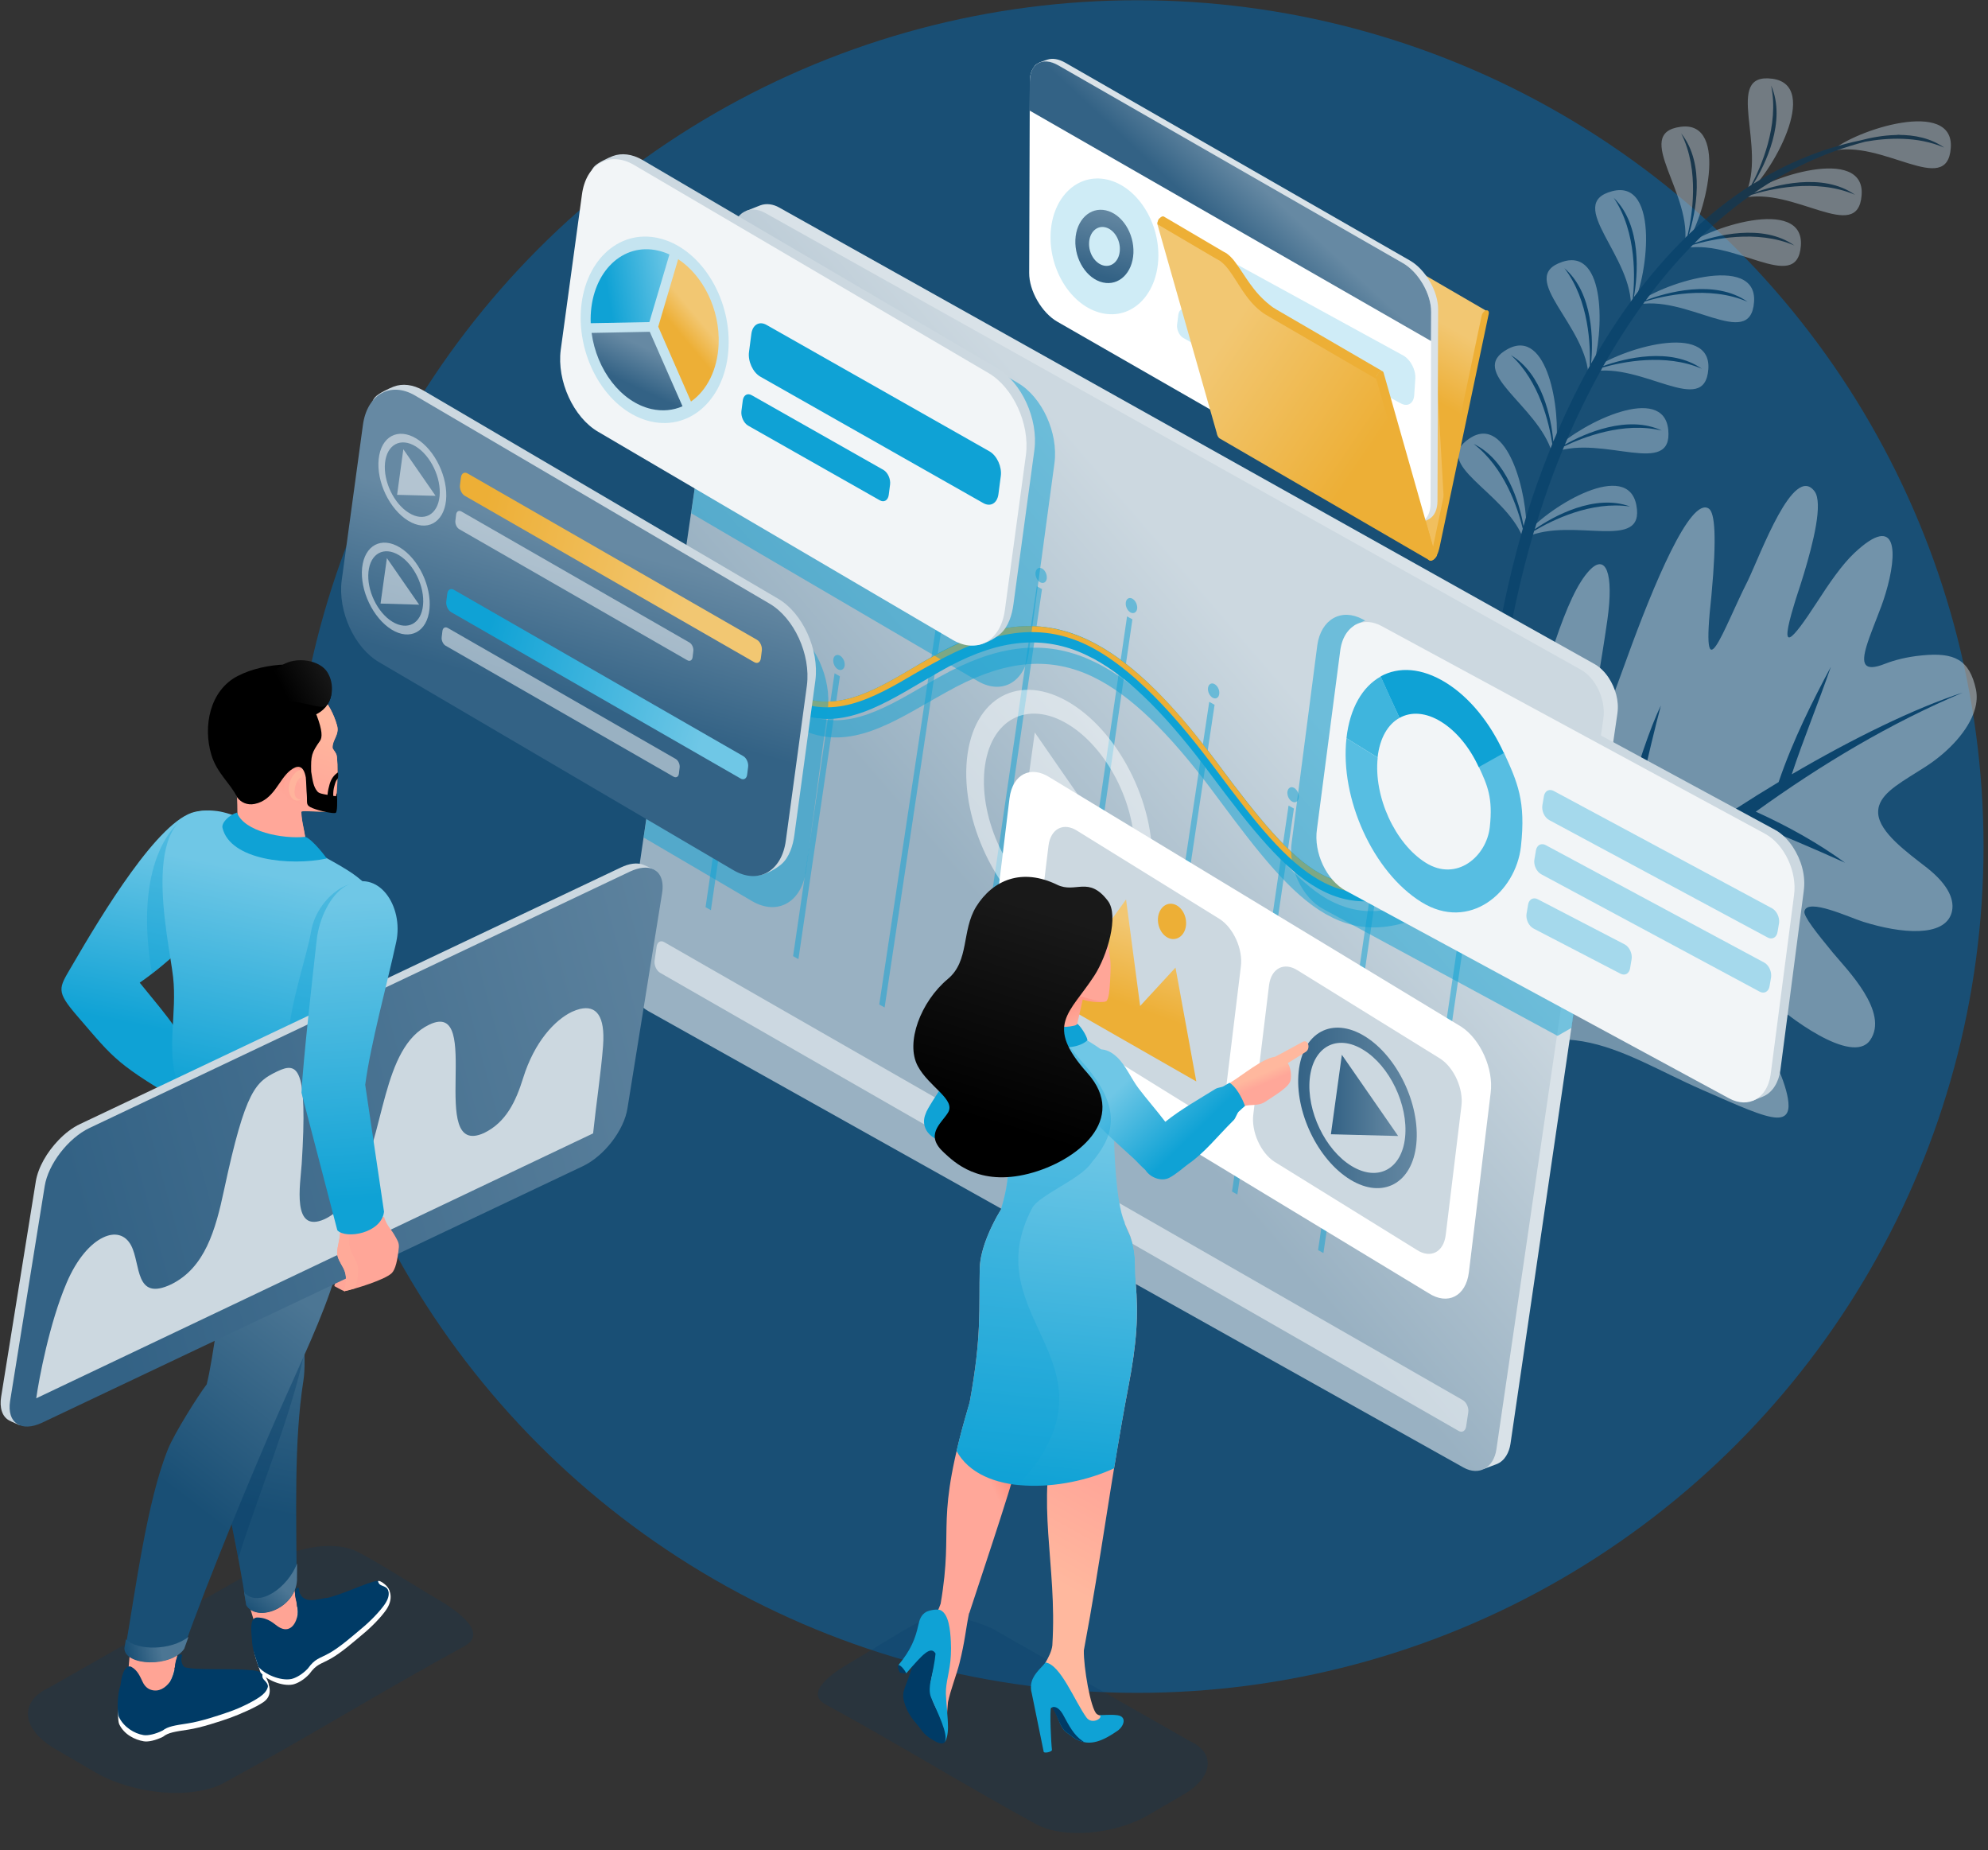 <svg xmlns="http://www.w3.org/2000/svg" width="273" height="254" viewBox="0 0 273 254">
    <rect x="0" y="0" width="273" height="254" fill="#333333" stroke="none"/>
    <defs>
        <linearGradient id="5cdxhdyd2a" x1="51.002%" x2="59.216%" y1="46.752%" y2="27.272%">
            <stop offset="0%" stop-color="#EDAF36"/>
            <stop offset="100%" stop-color="#F2C772"/>
        </linearGradient>
        <linearGradient id="yi6ip6fu4b" x1="43.82%" x2="57.41%" y1="55.573%" y2="45.22%">
            <stop offset="0%" stop-color="#336285"/>
            <stop offset="100%" stop-color="#6689A3"/>
        </linearGradient>
        <linearGradient id="2exyn0ucdc" x1="43.12%" x2="58.746%" y1="87.497%" y2="2.387%">
            <stop offset="0%" stop-color="#336285"/>
            <stop offset="100%" stop-color="#6689A3"/>
        </linearGradient>
        <linearGradient id="x2arwmmopd" x1="74.082%" x2="26.489%" y1="72.851%" y2="32.538%">
            <stop offset="0%" stop-color="#EDAF36"/>
            <stop offset="100%" stop-color="#F2C772"/>
        </linearGradient>
        <linearGradient id="2or27g4ehe" x1="41.489%" x2="63.902%" y1="59.491%" y2="34.499%">
            <stop offset="0%" stop-color="#99B1C2"/>
            <stop offset="100%" stop-color="#CCD8E0"/>
        </linearGradient>
        <linearGradient id="ywoyy0nr9f" x1="40.969%" x2="64.033%" y1="65.395%" y2="22.519%">
            <stop offset="0%" stop-color="#336285"/>
            <stop offset="100%" stop-color="#6689A3"/>
        </linearGradient>
        <linearGradient id="slo8q7ka2g" x1="44.985%" x2="55.733%" y1="57.484%" y2="36.774%">
            <stop offset="0%" stop-color="#EDAF36"/>
            <stop offset="100%" stop-color="#F2C772"/>
        </linearGradient>
        <linearGradient id="5auisa4ovh" x1="20.692%" x2="107.42%" y1="58.134%" y2="42.557%">
            <stop offset="0%" stop-color="#0FA2D5"/>
            <stop offset="100%" stop-color="#6FC7E6"/>
        </linearGradient>
        <linearGradient id="140oh8otti" x1="46.53%" x2="54.811%" y1="62.958%" y2="32.148%">
            <stop offset="0%" stop-color="#336285"/>
            <stop offset="100%" stop-color="#6689A3"/>
        </linearGradient>
        <linearGradient id="zi2r69vcjj" x1="3.837%" x2="77.328%" y1="42.056%" y2="54.703%">
            <stop offset="0%" stop-color="#EDAF36"/>
            <stop offset="100%" stop-color="#F2C772"/>
        </linearGradient>
        <linearGradient id="pnifdu98yk" x1="10.31%" x2="88.705%" y1="42.917%" y2="56.908%">
            <stop offset="0%" stop-color="#0FA2D5"/>
            <stop offset="100%" stop-color="#6FC7E6"/>
        </linearGradient>
        <linearGradient id="abcz13kqal" x1="55.273%" x2="67.503%" y1="59.095%" y2="16.209%">
            <stop offset="0%" stop-color="#EDAF36"/>
            <stop offset="100%" stop-color="#F2C772"/>
        </linearGradient>
        <linearGradient id="ug1djhfc9m" x1="0%" x2="100%" y1="50%" y2="50%">
            <stop offset="0%" stop-color="#336285"/>
            <stop offset="100%" stop-color="#6689A3"/>
        </linearGradient>
        <linearGradient id="j030yo50kn" x1="0%" x2="100%" y1="50%" y2="50%">
            <stop offset="0%" stop-color="#336285"/>
            <stop offset="100%" stop-color="#6689A3"/>
        </linearGradient>
        <linearGradient id="4l5daw72lo" x1="49.705%" x2="44.697%" y1="49.323%" y2="56.878%">
            <stop offset="0%" stop-color="#FF8A78"/>
            <stop offset="100%" stop-color="#FFA799"/>
        </linearGradient>
        <linearGradient id="o28ct0hvip" x1="47.015%" x2="49.892%" y1="72.819%" y2="49.382%">
            <stop offset="0%" stop-color="#FFB89E"/>
            <stop offset="100%" stop-color="#FFA799"/>
        </linearGradient>
        <linearGradient id="e6d7lrxf4q" x1="48.604%" x2="51.389%" y1="98.843%" y2="25.617%">
            <stop offset="0%" stop-color="#0FA2D5"/>
            <stop offset="100%" stop-color="#6FC7E6"/>
        </linearGradient>
        <linearGradient id="omv1fdvpur" x1="51.175%" x2="57.722%" y1="45.199%" y2="58.301%">
            <stop offset="0%" stop-color="#FFB89E"/>
            <stop offset="100%" stop-color="#FFA799"/>
        </linearGradient>
        <linearGradient id="wyyunfwvrs" x1="74.314%" x2="33.089%" y1="62.296%" y2="28.703%">
            <stop offset="0%" stop-color="#0FA2D5"/>
            <stop offset="100%" stop-color="#6FC7E6"/>
        </linearGradient>
        <linearGradient id="785uz9pe4t" x1="50.493%" x2="61.107%" y1="46.827%" y2="76.348%">
            <stop offset="0%" stop-color="#FF8A78"/>
            <stop offset="100%" stop-color="#FFA799"/>
        </linearGradient>
        <linearGradient id="yax45fpu3u" x1="60.191%" x2="45.472%" y1="13.222%" y2="81.943%">
            <stop offset="0%" stop-color="#191919"/>
            <stop offset="100%"/>
        </linearGradient>
        <linearGradient id="ecb91d5t3v" x1="46.376%" x2="54.577%" y1="73.984%" y2="12.385%">
            <stop offset="0%" stop-color="#0FA2D5"/>
            <stop offset="100%" stop-color="#6FC7E6"/>
        </linearGradient>
        <linearGradient id="xpiqbygolw" x1="51.318%" x2="48.184%" y1="26.058%" y2="77.497%">
            <stop offset="0%" stop-color="#4C7694"/>
            <stop offset="100%" stop-color="#194F75"/>
        </linearGradient>
        <linearGradient id="hwj4ire57x" x1="64.404%" x2="21.614%" y1="34.692%" y2="91.665%">
            <stop offset="0%" stop-color="#4C7694"/>
            <stop offset="100%" stop-color="#194F75"/>
        </linearGradient>
        <linearGradient id="0uuvtnnuiy" x1="55.57%" x2="39.855%" y1="25.702%" y2="73.663%">
            <stop offset="0%" stop-color="#4C7694"/>
            <stop offset="100%" stop-color="#194F75"/>
        </linearGradient>
        <linearGradient id="7kz09rrqxz" x1="58.607%" x2="5.112%" y1="47.607%" y2="53.055%">
            <stop offset="0%" stop-color="#4C7694"/>
            <stop offset="100%" stop-color="#194F75"/>
        </linearGradient>
        <linearGradient id="21vkmwetjA" x1="44.964%" x2="52.79%" y1="77.33%" y2="18.773%">
            <stop offset="0%" stop-color="#0FA2D5"/>
            <stop offset="100%" stop-color="#6FC7E6"/>
        </linearGradient>
        <linearGradient id="tea0aqg9vB" x1="59.525%" x2="42.908%" y1="28.391%" y2="64.362%">
            <stop offset="0%" stop-color="#FF8A78"/>
            <stop offset="100%" stop-color="#FFA799"/>
        </linearGradient>
        <linearGradient id="emrgbs4fjC" x1="59.36%" x2="44.609%" y1="31.527%" y2="79.033%">
            <stop offset="0%" stop-color="#FFB89E"/>
            <stop offset="100%" stop-color="#FFA799"/>
        </linearGradient>
        <linearGradient id="91iv0sydvD" x1="98.785%" x2="33.113%" y1="37.472%" y2="62.824%">
            <stop offset="0%" stop-color="#191919"/>
            <stop offset="100%"/>
        </linearGradient>
        <linearGradient id="9ppeuz65tE" x1="10.581%" x2="126.965%" y1="59.166%" y2="32.107%">
            <stop offset="0%" stop-color="#336285"/>
            <stop offset="100%" stop-color="#6689A3"/>
        </linearGradient>
        <linearGradient id="kazj0r2pkF" x1="50.971%" x2="49.493%" y1="89.055%" y2="8.923%">
            <stop offset="0%" stop-color="#0FA2D5"/>
            <stop offset="100%" stop-color="#6FC7E6"/>
        </linearGradient>
    </defs>
    <g fill="none" fill-rule="evenodd">
        <circle cx="156.191" cy="116.229" r="116.195" fill="#194F75"/>
        <g>
            <g opacity=".5">
                <g>
                    <path fill="#CCD8E0" d="M71.17 58.67c-1.009 3.317-6.84 2.856-12.124 1.197-1.915-.598-7.66-3.317-8.07-1.453-.206.65 1.778 3.112 3.898 5.694 1.898 2.291 7.797 8.174 5.113 12.021-2.446 3.506-11.526-3.334-14.159-5.95-8.995-8.944-9.679-6.396-2.65 2.701 2.821 3.66 5.078 8.499 5.523 11.27.24 1.418.085 2.632-1.505 2.599-1.83-.035-5.233-1.608-10.277-3.814-11.56-5.044-20.383-12.722-35.243.12 3.386-17.494 7.045-31.43 11.03-47.436.889-3.574 1.88-7.301 2.923-10.756 1.471-4.873 3.061-9.182 4.617-11.645.41-.667.821-1.18 1.18-1.573l.035-.034c2.223-2.343 3.368.342 2.445 6.84-.41 2.856-.855 5.575-1.368 8.72-.736 4.396-1.01 7.217-.513 7.371.547.171 1.778-3.164 4.583-10.893 3.608-9.969 8.704-22.23 11.234-20.503.821.565 1.112 3.78.36 11.902-1.59 14.467 1.641 4.583 4.976-1.966C45.008 9.284 49.47-3.079 52.36.768c1.197 1.608-.188 7.097-1.47 11.338-.291.957-.582 1.864-.838 2.633-.206.616-.377 1.18-.53 1.693-2.052 6.772-.36 4.993 3.163-.427 1.693-2.617 3.42-5.148 5.147-6.772 5.968-5.609 5.951.017 4.292 5.523-.17.582-.376 1.18-.581 1.745-.77 2.069-1.59 4-2.035 5.489-.718 2.394-.479 3.642 2.514 2.462 1.265-.496 2.975-.958 5.13-1.163 4.446-.427 6.48.599 7.37 4.669.188.906.12 1.863-.171 2.821-.855 2.822-3.574 5.763-6.806 7.832-2.941 1.898-5.711 3.3-6.327 5.335-.103.325-.137.684-.12 1.043.171 2.616 3.916 5.301 6.772 7.524 2.958 2.36 3.796 4.48 3.3 6.156z" transform="translate(0 8.037) translate(196.821 2.565) translate(0 56.088)"/>
                    <path fill="#003B66" d="M72.71 28.403c-9.867 4.155-19.34 9.798-28.421 16.348 4.549 2.052 8.704 4.412 12.26 7.01-4.565-2.068-9.285-4.052-13.816-5.865-5.164 3.814-10.209 7.9-15.116 12.176-1.847 1.607-3.762 3.351-5.695 5.147 5.729 3.693 10.534 8.122 14.894 12.312-5.694-3.626-10.807-7.541-16.45-10.842C13.441 71.256 6.293 78.575.154 84.525c5.096-8.003 14.039-17.87 22.281-25.513 1.881-7.473 5.814-22.726 8.824-28.83-1.47 5.386-4.43 18.792-6.225 26.47.53-.461 1.044-.923 1.556-1.35 5.404-4.635 12.962-9.884 20.845-14.621l.017-.069c1.95-5.728 4.72-11.217 7.148-15.749-1.761 5.096-3.727 9.799-5.37 14.758 8.346-4.89 16.879-9.08 23.48-11.218z" transform="translate(0 8.037) translate(196.821 2.565) translate(0 56.088)"/>
                </g>
                <g>
                    <path fill="#B2C4D1" d="M30.643 23.58c3.352-2.974 16.93-7.284 16.416-.444-.496 6.823-9.388-1.334-16.416.445zM9.2 64.126c.068-.29.102-.616.137-.975 6.36-2.89 16.381 2.12 15.133-4.394-1.197-6.259-11.68-.035-15.1 3.881.223-5.386-2.615-16.467-7.78-13.064-5.472 3.608 4.754 7.233 7.302 13.646-.051.085-.12.154-.171.24.068-.035.137-.07.205-.12.12.256.205.512.274.786zm3.916-11.645c-.052-.29-.12-.581-.205-.855-.052.017-.103.051-.154.068.034-.051.085-.102.136-.154-1.983-6.6-11.833-11.115-6.07-14.227 5.438-2.924 7.284 8.277 6.6 13.646 3.728-3.591 14.775-8.926 15.425-2.565.667 6.618-8.892.701-15.493 3.044-.068.393-.154.752-.24 1.043zm4.788-11.115c.137-.274.273-.582.393-.924 6.96-1.402 15.561 6.345 16.057-.359.479-6.549-11.987-2.872-15.954.086 1.675-5.062 1.898-16.792-4.07-14.826-6.498 2.138 3.574 8.79 3.574 16.023zm33.328-31.208c3.351-2.975 16.929-7.284 16.416-.444-.496 6.84-9.405-1.317-16.416.444zm-11.834 6.054C42.99 13.509 49.915 1.077 43.11.205c-6.789-.872-.581 9.49-3.71 16.006zm-8.327 7.01C33.858 19.7 37.346 5.9 30.558 6.807c-6.806.889 1.864 9.302.513 16.416zm-7.353 8.653c.444-7.216-9.2-14.483-2.565-16.227 6.635-1.745 4.89 12.38 2.565 16.227zm.496-.564c7.01-1.761 15.92 6.378 16.416-.444.513-6.84-13.065-2.531-16.416.444zm14.774-14.689c7.011-1.761 15.92 6.379 16.416-.444.513-6.823-13.064-2.531-16.416.444z" transform="translate(0 8.037) translate(196.821 2.565) translate(3.42)"/>
                    <path fill="#003B66" d="M10.226 57.576c.82-2.428 1.727-4.84 2.702-7.217-.428-2.855-1.762-8.618-5.695-12.209 4.344 2.565 5.558 8.653 5.831 11.867 1.488-3.54 3.147-7.028 5.01-10.38.103-2.701-.068-8.977-3.488-13.423 4.002 3.437 3.967 10.038 3.66 13.116 1.744-3.112 3.66-6.088 5.728-8.91.29-2.53.616-9.08-2.616-13.867 3.933 3.813 3.3 10.773 2.77 13.646 2.257-3.044 4.72-5.883 7.37-8.465.599-2.514 1.71-8.909-.872-14.022 3.403 4.258 1.95 11.03 1.06 13.851 2.668-2.548 5.524-4.84 8.584-6.771 1.249-2.36 3.865-8.14 2.702-13.663 2.155 4.89-.838 10.927-2.428 13.509 4.463-2.788 9.337-4.84 14.638-5.951 1.436-.376 3.163-.718 4.942-.753.239-.017.461-.034.7-.068l-.375.051c2.188 0 4.428.428 6.292 1.745-3.66-1.59-7.831-1.351-10.858-.804-5.677 1.47-10.739 3.916-15.253 7.028 2.77-1.06 9.422-2.89 13.868.256-5.404-2.342-11.919-.718-14.245.018-2.821 1.983-5.42 4.223-7.814 6.634 2.855-1.06 9.353-2.787 13.731.308-5.181-2.257-11.389-.838-13.937-.085-2.36 2.394-4.514 4.959-6.463 7.61 2.701-1.044 9.473-2.976 13.97.204-5.3-2.308-11.662-.786-14.107-.034-2.12 2.89-4.019 5.882-5.711 8.858 2.94-1.06 9.268-2.65 13.543.376-4.994-2.172-10.944-.94-13.646-.17-2.018 3.607-3.745 7.198-5.164 10.584 2.753-1.556 8.635-4.138 13.304-1.932-5.25-1.266-10.842.94-13.407 2.171-1.06 2.548-1.966 4.977-2.719 7.217-.462 1.35-.889 2.736-1.316 4.155 2.599-1.796 8.242-4.908 13.098-3.112-5.352-.804-10.739 1.898-13.184 3.351-4.651 15.75-7.25 35.756-4.737 51.403-4.685-16.878-.547-38.885 3.18-51.71-.683-2.805-2.513-8.414-6.754-11.646 4.549 2.172 6.293 8.089 6.857 11.286.41-1.487.838-2.855 1.249-4.052z" transform="translate(0 8.037) translate(196.821 2.565) translate(3.42)"/>
                </g>
            </g>
            <g>
                <g>
                    <path fill="url(#5cdxhdyd2a)" d="M28.865 49.248L.103 32.541 6.772.855V.359l.017-.017V.308L6.806.29l.017-.017.017-.018V.24l.017-.017.017-.017.017-.017.017-.017.018-.017H6.977c.12-.068.256-.086.427-.017l28.762 16.706c-.718-.547-4.531 23.068-7.301 32.405z" transform="translate(0 8.037) translate(141.246) translate(26.676 17.784)"/>
                    <path fill="#F1BF5E" d="M6.789.855L28.71 13.988l1.624 28.591c-.256 2.48-1.009 4.89-1.316 7.353l-28.9-17.39L6.79.854z" transform="translate(0 8.037) translate(141.246) translate(26.676 17.784)"/>
                    <path fill="#EDAF36" d="M21.443 25.29c.052-.05.103-.085.137-.102.223-.136.428-.068.496.154l6.789 23.906 6.669-31.686c.051-.291.256-.582.479-.719.05-.034.102-.05.136-.05.274-.07.445.153.36.512l-6.72 31.892c-.12.547-.257.974-.411 1.248-.154.29-.342.496-.547.616-.206.12-.377.12-.53.017-.154-.12-.274-.36-.394-.753l-6.857-24.11c-.034-.257.12-.685.393-.924z" transform="translate(0 8.037) translate(141.246) translate(26.676 17.784)"/>
                </g>
                <path fill="#D9E2E8" d="M1.129 2.804c0-.7-.548-1.265-.308-1.727C1.077.6 2.17.291 2.633.137 3.3-.068 4.121.05 5.027.564l47.35 27.172c2.138 1.231 3.882 4.241 3.865 6.703l-.086 26.283c0 1.214-.427 2.07-1.111 2.48-.41.256-1.59.718-2.155.615-.41-.068-.17-.598-.632-.872L4.908 35.773c-2.138-1.231-3.882-4.24-3.865-6.703L1.13 2.804z" transform="translate(0 8.037) translate(141.246)"/>
                <path fill="#FFF" d="M.171 3.146C.171.684 1.915-.308 4.07.923l47.35 27.172c2.137 1.232 3.881 4.241 3.864 6.703L55.2 61.081c0 2.463-1.761 3.454-3.899 2.223L3.95 36.132C1.813 34.902.068 31.892.085 29.43L.171 3.146z" transform="translate(0 8.037) translate(141.246)"/>
                <path fill="url(#yi6ip6fu4b)" d="M.171 3.146C.171.684 1.915-.308 4.07.923l47.35 27.172c2.137 1.232 3.881 4.241 3.864 6.703l-.017 3.985L.154 7.148.17 3.146z" transform="translate(0 8.037) translate(141.246)"/>
                <g>
                    <path fill="#0FA2D5" d="M7.9.205c4.087.94 7.216 5.797 7.011 10.859-.222 5.061-3.693 8.413-7.78 7.472C3.044 17.596-.085 12.74.12 7.678.325 2.633 3.813-.718 7.9.205z" opacity=".2" transform="translate(0 8.037) translate(141.246) translate(2.907 16.416)"/>
                    <path fill="url(#2exyn0ucdc)" d="M7.712 4.429c2.206.496 3.899 3.13 3.78 5.865-.12 2.736-2.002 4.532-4.19 4.036-2.206-.496-3.9-3.13-3.78-5.866.12-2.718 2.001-4.531 4.19-4.035zm-.085 2.325c-1.163-.273-2.172.685-2.223 2.138-.069 1.454.838 2.839 2 3.112 1.163.274 2.172-.684 2.223-2.137.069-1.454-.838-2.839-2-3.113z" transform="translate(0 8.037) translate(141.246) translate(2.907 16.416)"/>
                    <g fill="#0FA2D5" opacity=".2">
                        <path d="M.29 1.402C.377.24 1.215-.256 2.19.308l29.31 16.04c.957.564 1.675 1.949 1.607 3.112l-.154 2.308c-.086 1.163-.924 1.659-1.898 1.095L1.744 6.823C.787 6.259.068 4.873.137 3.71L.29 1.402zM.564 10.705c.086-.684.616-.975 1.163-.65l16.707 9.473c.547.325.923 1.146.838 1.847l-.171 1.35c-.086.685-.616.976-1.163.65L1.23 13.903c-.547-.325-.923-1.145-.838-1.846l.171-1.351z" transform="translate(0 8.037) translate(141.246) translate(2.907 16.416) translate(17.1 8.037)"/>
                    </g>
                </g>
                <g>
                    <path fill="url(#x2arwmmopd)" d="M30.318 22.11l6.943 23.154c.085.256.017 1.932.154 2.069L8.653 30.626c-.257-.137-.394-.53-.428-.77L1.368 5.747.085 1.23C.017.89.256.48.325.411 1.522 1.504 7.9 5.403 9.063 6.087c1.966 1.539 2.035 3.129 5.027 6.292.565.599.77.77 1.471 1.18l14.757 8.55z" transform="translate(0 8.037) translate(141.246) translate(17.613 21.546)"/>
                    <path fill="#EDAF36" d="M30.506 21.529c.052-.051.103-.086.137-.103.223-.136.428-.068.496.154l6.789 23.906.547 1.197c-.154.29-.342.496-.547.616-.205.12-.376.12-.53.017-.154-.12-.274-.36-.394-.753l-6.857-24.11c-.068-.257.086-.685.36-.924z" transform="translate(0 8.037) translate(141.246) translate(17.613 21.546)"/>
                    <path fill="#EDAF36" d="M16.502 12.962l14.5 8.43c-.376-.188-.957.667-.855 1.06l-14.654-8.516c-.496-.29-.787-.444-1.215-.786-2.086-1.642-3.06-3.899-4.428-5.729-.394-.513-.77-.889-1.163-1.18-.36-.205-.547-.307-.496-.273L.103 1.214C.034.872.29.48.359.41.513.24.752.051.975.154l8.105 4.77c-.068-.033.12.07.496.274.393.291.787.667 1.163 1.18 1.436 1.933 2.462 4.104 4.805 5.934.325.274.598.445.957.65z" transform="translate(0 8.037) translate(141.246) translate(17.613 21.546)"/>
                </g>
            </g>
            <g>
                <g>
                    <path fill="#D9E2E8" d="M21.324.616C20.537.17 19.597 0 18.724.325l-1.949.77c-.701 3.659 100.411 171.786 101.318 172.71l1.744-.65c1.145-.445 1.744-1.642 1.915-2.788L136.441 70.06v-.017c.24-1.693-.274-3.438-1.197-4.857-.496-.752-1.163-1.453-1.967-1.898L21.324.616z" transform="translate(0 8.037) translate(46.683 12.996) translate(38.988 6.84)"/>
                    <path fill="url(#2or27g4ehe)" d="M131.362 64.04L19.41 1.368c-2.12-1.18-4.139-.051-4.515 2.514L.205 104.19c-.376 2.548 1.026 5.575 3.147 6.755l111.953 62.671c2.12 1.18 4.138.052 4.515-2.496L134.509 70.81c.376-2.582-1.026-5.609-3.147-6.772z" transform="translate(0 8.037) translate(46.683 12.996) translate(38.988 6.84)"/>
                    <g>
                        <path fill="#0FA2D5" d="M106.448 33.516c-.41-.222-.821 0-.907.496-.068.513.205 1.129.633 1.368.444.24.838.017.923-.513.069-.496-.205-1.112-.65-1.351zM.838 47.162L6.89 5.865l-.735-.41L.103 46.75l.735.41zM6.908 3.01c-.41-.223-.82 0-.906.513-.068.513.205 1.128.633 1.35.444.24.855.018.923-.495.069-.496-.222-1.112-.65-1.368zm5.951 50.872l5.694-38.834-.735-.41-5.694 38.834.735.41zm5.694-41.673c-.427-.239-.837 0-.906.513-.068.513.205 1.129.633 1.368.427.24.838.018.923-.495.069-.53-.222-1.146-.65-1.386zm6.14 48.308L32.421 9.08l-.736-.41-7.729 51.436.735.41zM32.455 6.24c-.428-.239-.838-.017-.924.514-.068.513.206 1.128.65 1.368.41.222.821 0 .907-.513.068-.53-.223-1.146-.633-1.369zm4.48 61.116l9.37-64.279-.717-.393-9.371 64.279.718.393zm9.388-67.1c-.428-.24-.82 0-.906.53-.069.495.205 1.111.632 1.35.445.24.838 0 .907-.495.068-.548-.206-1.146-.633-1.385zm2.65 73.837l9.747-66.86-.735-.411-9.747 66.86.735.411zm9.747-69.7c-.427-.239-.837 0-.906.514-.068.513.205 1.128.633 1.368.427.24.838.017.923-.496.069-.53-.222-1.146-.65-1.385zm2.001 76.284l9.285-61.714-.735-.41-9.285 61.713.735.41zm9.285-64.553c-.41-.24-.82-.017-.906.513-.068.496.222 1.112.633 1.351.444.24.838.017.906-.496.086-.53-.205-1.128-.633-1.368zm2.394 69.666l.736.41L80.9 33.208l-.735-.41L72.4 85.79zm8.533-55.421c-.427-.24-.838-.018-.923.513-.069.513.205 1.128.65 1.368.427.239.838 0 .906-.513.068-.513-.222-1.129-.633-1.368zm4.019 63.868l7.61-51.916-.736-.41-7.61 51.916.736.41zm7.626-54.737c-.427-.24-.82-.017-.906.496-.068.513.205 1.129.633 1.368.427.24.838.017.923-.513.069-.513-.222-1.112-.65-1.351zm5.37 49.436l.735.41 7.764-52.992-.736-.41-7.763 52.992z" opacity=".5" transform="translate(0 8.037) translate(46.683 12.996) translate(38.988 6.84) translate(11.115 49.932)"/>
                        <path fill="#0FA2D5" d="M111.082 38.731c-.12-.239-.308-.41-.496-.513-.24-.136-.496-.136-.701 0-1.796 1.386-3.455 2.6-4.994 3.626-1.522 1.043-2.958 1.915-4.292 2.65-6.19 3.369-10.67 3.608-15.082 1.163-4.31-2.48-8.481-7.73-13.92-15.1-6.087-8.259-11.44-13.833-16.843-16.843-.803-.444-1.59-.82-2.394-1.163-6.224-2.565-12.551-1.675-20.127 2.582-.786.428-1.538.873-2.308 1.317-5.831 3.386-11.303 6.532-17.203 3.266-3.06-1.693-6.258-5.147-9.661-11.2-.12-.24-.308-.41-.479-.513-.24-.137-.513-.137-.718.017-.342.274-.376.94-.086 1.47 3.814 6.772 7.336 10.585 10.705 12.466 6.361 3.523 12.192.137 18.417-3.454.77-.427 1.522-.872 2.308-1.3 7.233-4.07 13.218-4.941 19.05-2.547.718.29 1.436.65 2.154 1.043 5.096 2.821 10.243 8.19 16.108 16.16 5.643 7.626 9.97 13.08 14.655 15.783.086.05.188.102.274.154 4.65 2.582 9.507 2.36 16.09-1.215 1.369-.735 2.822-1.641 4.395-2.701 1.557-1.078 3.25-2.292 5.045-3.677.376-.256.427-.906.103-1.47z" opacity=".5" transform="translate(0 8.037) translate(46.683 12.996) translate(38.988 6.84) translate(11.115 49.932)"/>
                        <path fill="#0FA2D5" d="M110.073 34.833c-.137-.24-.308-.41-.496-.513-.24-.137-.513-.137-.701.017-1.796 1.42-3.455 2.633-4.994 3.693-1.521 1.078-2.958 1.95-4.292 2.72-6.19 3.453-10.67 3.761-15.082 1.384-4.309-2.428-8.481-7.61-13.92-14.91-6.087-8.175-11.44-13.68-16.843-16.605-.803-.427-1.59-.804-2.394-1.128-6.224-2.48-12.551-1.505-20.143 2.872-.787.428-1.54.89-2.309 1.351-5.831 3.454-11.303 6.686-17.203 3.506-3.06-1.659-6.258-5.045-9.661-11.064-.12-.24-.308-.41-.479-.496-.24-.137-.513-.137-.718.034-.342.291-.376.958-.086 1.488 3.814 6.72 7.336 10.482 10.705 12.312 6.361 3.437 12.192-.034 18.417-3.71.77-.445 1.522-.89 2.308-1.335 7.233-4.172 13.218-5.13 19.067-2.821.718.29 1.436.633 2.154 1.009C58.5 15.39 63.646 20.69 69.511 28.574c5.644 7.558 9.97 12.945 14.655 15.578.086.051.188.103.274.154 4.651 2.514 9.507 2.223 16.09-1.453 1.369-.753 2.822-1.676 4.396-2.77 1.556-1.095 3.249-2.343 5.044-3.745.376-.291.41-.941.103-1.505z" transform="translate(0 8.037) translate(46.683 12.996) translate(38.988 6.84) translate(11.115 49.932)"/>
                        <path fill="#EDAF36" d="M108.876 34.354c-2.959 2.325-6.02 4.549-9.286 6.412-6.19 3.455-10.67 3.762-15.082 1.386-4.309-2.429-8.481-7.61-13.92-14.912-4.804-6.463-11.507-14.654-19.254-17.732-8.293-3.3-15.253-.035-22.435 4.206-5.831 3.454-11.303 6.686-17.203 3.506-3.06-1.659-6.258-5.045-9.661-11.064-.12-.24-.308-.41-.479-.496.975 2.48 5.318 9.867 9.508 12.141 6.36 3.437 11.816.428 18.04-3.266 6.943-3.95 14.108-7.507 22.128-4.326 7.284 2.907 14.295 11.405 18.827 17.493 5.643 7.558 9.695 12.705 14.38 15.356 3.9 2.189 7.183 2.069 10.62.786 3.625-1.35 11.987-6.617 13.817-9.49z" transform="translate(0 8.037) translate(46.683 12.996) translate(38.988 6.84) translate(11.115 49.932)"/>
                    </g>
                    <g fill="#FFF" opacity=".5">
                        <g>
                            <path d="M.393.855C.48.222.958-.051 1.453.256l109.663 62.877c.496.308.838 1.06.735 1.693l-.29 1.915c-.086.633-.565.907-1.06.599L.854 4.446C.359 4.138.017 3.386.12 2.753L.393.855z" transform="translate(0 8.037) translate(46.683 12.996) translate(38.988 6.84) translate(4.104 66.69) translate(0 34.542)"/>
                            <path d="M.667 1.094c.085-.564.513-.82.975-.547l41.604 23.855c.444.273.752.957.667 1.539l-.257 1.744c-.085.564-.513.82-.974.547L1.077 4.378C.616 4.104.325 3.42.41 2.838l.257-1.744z" transform="translate(0 8.037) translate(46.683 12.996) translate(38.988 6.84) translate(4.104 66.69) translate(0 34.542)"/>
                        </g>
                        <g>
                            <path d="M9.576 6.002L7.199 23.085 21.683 23.478z" transform="translate(0 8.037) translate(46.683 12.996) translate(38.988 6.84) translate(4.104 66.69) translate(42.75)"/>
                            <path d="M11.662 29.925c-5.677-3.471-9.696-11.884-8.994-18.793.7-6.908 5.865-9.696 11.525-6.224 5.677 3.471 9.696 11.884 8.995 18.793-.701 6.89-5.849 9.678-11.526 6.224zm-.29 2.924c6.993 4.275 13.355.838 14.227-7.678.855-8.516-4.104-18.895-11.115-23.187C7.49-2.291 1.129 1.146.257 9.662-.6 18.177 4.377 28.556 11.37 32.849z" transform="translate(0 8.037) translate(46.683 12.996) translate(38.988 6.84) translate(4.104 66.69) translate(42.75)"/>
                        </g>
                    </g>
                </g>
                <g>
                    <path fill="#0FA2D5" d="M4.566 40.51L36.73 57.918l1.915-1.095 1.676-10.653 2.035-27.924L9.969.718c-2.924-1.573-5.711 0-6.224 3.54l-3.506 27c-.547 3.523 1.403 7.679 4.327 9.252z" opacity=".5" transform="translate(0 8.037) translate(46.683 12.996) translate(130.473 63.27)"/>
                    <g>
                        <path fill="#CCD8E0" d="M63.526 38.937l-4 27.291.478.052 1.317-.53c1.436-.582 2.188-2.087 2.41-3.557l3.215-24.641v-.017c.308-2.138-.341-4.327-1.504-6.088-.633-.94-1.454-1.813-2.48-2.36L10.328.581C9.32.034 8.157-.17 7.062.257L5.9.718c-.58.223-.769.41-.752.445.53 5.113 59.149 32.541 58.38 37.774z" transform="translate(0 8.037) translate(46.683 12.996) translate(130.473 63.27) translate(3.591 .513)"/>
                        <path fill="#F2F5F7" d="M61.628 29.651L8.995 1.146C7.832.513 6.686.428 5.729.82c-1.232.496-2.138 1.744-2.412 3.557L.103 29.018c-.48 3.233 1.3 7.012 3.967 8.465L56.704 65.99c2.667 1.436 5.215 0 5.694-3.232l3.215-24.641c.461-3.232-1.317-7.028-3.985-8.465z" transform="translate(0 8.037) translate(46.683 12.996) translate(130.473 63.27) translate(3.591 .513)"/>
                        <g fill="#57BEE2" opacity=".5">
                            <path d="M33.875 16.296L3.9.188c-.274-.154-.547-.17-.787-.085-.29.12-.513.41-.581.855l-.205 1.214c-.12.77.307 1.675.957 2.017L33.26 20.299c.632.342 1.248 0 1.367-.77l.206-1.214c.102-.77-.325-1.676-.958-2.018zM32.78 23.735L2.805 7.627c-.273-.154-.547-.171-.786-.086-.29.12-.513.41-.582.855L1.231 9.61c-.12.77.308 1.676.958 2.018l29.976 16.108c.633.342 1.248 0 1.368-.77l.205-1.213c.103-.77-.307-1.676-.957-2.018zM13.646 21.255l-11.919-6.19c-.274-.154-.547-.17-.787-.085-.29.12-.512.41-.58.855l-.206 1.214c-.12.77.308 1.675.957 2.018l11.92 6.19c.632.342 1.247 0 1.35-.77l.205-1.214c.12-.77-.308-1.676-.94-2.018z" transform="translate(0 8.037) translate(46.683 12.996) translate(130.473 63.27) translate(3.591 .513) translate(28.728 23.598)"/>
                        </g>
                        <g>
                            <path fill="#57BEE2" d="M.222 9.525c-.923 8.31 3.677 18.4 10.294 22.503 6.618 4.104 12.962-1.368 13.663-7.626.702-6.259-.478-8.841-2.36-12.945-1.145.65-2.308 1.3-3.454 1.932 1.232 2.634 1.984 4.327 1.54 8.345-.445 4.019-4.532 7.541-8.773 4.908-4.24-2.634-7.199-9.114-6.618-14.45-1.436-.889-2.872-1.778-4.292-2.667z" transform="translate(0 8.037) translate(46.683 12.996) translate(130.473 63.27) translate(3.591 .513) translate(3.933 7.011)"/>
                            <path fill="#3FB5DD" d="M4.925 1.06C2.445 2.428.684 5.37.222 9.525c1.437.889 2.873 1.778 4.275 2.65.291-2.667 1.42-4.566 3.01-5.438-.855-1.88-1.727-3.779-2.582-5.677z" transform="translate(0 8.037) translate(46.683 12.996) translate(130.473 63.27) translate(3.591 .513) translate(3.933 7.011)"/>
                            <path fill="#0FA2D5" d="M13.868 1.898c-3.317-2.052-6.48-2.223-8.96-.855.855 1.898 1.727 3.813 2.599 5.694 1.59-.889 3.642-.77 5.745.548 2.12 1.316 3.934 3.59 5.13 6.207 1.146-.633 2.309-1.283 3.455-1.932-1.847-4.07-4.651-7.61-7.969-9.662z" transform="translate(0 8.037) translate(46.683 12.996) translate(130.473 63.27) translate(3.591 .513) translate(3.933 7.011)"/>
                        </g>
                    </g>
                </g>
                <g>
                    <path fill="#0FA2D5" d="M64.518 68.451c-.547 4.156-3.676 5.968-7.01 4.036l-39.365-23.05.89-6.242 7.215-33.174L62.98 31.532c3.335 1.933 5.592 6.857 5.045 11.013L64.518 68.45z" opacity=".5" transform="translate(0 8.037) translate(46.683 12.996) translate(30.096)"/>
                    <path fill="#CCD8E0" d="M4.275 5.062c.188-1.471-.205-2.377.53-3.215.462-.53 1.95-1.214 2.565-1.454 1.197-.444 2.616-.307 4.07.53l48.684 28.574c3.385 1.967 5.694 6.994 5.147 11.235l-2.89 21.273c-.171 1.316-.667 3.01-1.779 3.984-.803.684-2.137 1.402-3.078 1.522-.957.12-1.214-.753-2.308-1.368L6.532 37.569C3.13 35.602.838 30.575 1.385 26.334l2.89-21.272z" transform="translate(0 8.037) translate(46.683 12.996) translate(30.096)"/>
                    <path fill="#F2F5F7" d="M3.13 5.729C3.675 1.488 6.89-.36 10.276 1.607l48.684 28.575c3.386 1.966 5.694 6.993 5.147 11.234l-2.89 21.29c-.564 4.24-3.762 6.087-7.165 4.12L5.37 38.254C1.967 36.286-.325 31.259.222 27.018L3.13 5.728z" transform="translate(0 8.037) translate(46.683 12.996) translate(30.096)"/>
                    <g fill="#0FA2D5">
                        <path d="M1.436 1.539C1.607.274 2.548-.256 3.556.342l30.61 17.357c1.009.598 1.693 2.12 1.522 3.368l-.325 2.497c-.171 1.265-1.112 1.795-2.12 1.197L2.632 7.404C1.625 6.806.941 5.284 1.111 4.036l.325-2.497zM.257 10.688c.102-.736.65-1.06 1.248-.702L19.58 20.23c.598.36.991 1.249.906 1.984l-.188 1.47c-.103.736-.667 1.06-1.249.702L.975 14.142c-.599-.36-.992-1.249-.907-1.984l.189-1.47z" transform="translate(0 8.037) translate(46.683 12.996) translate(30.096) translate(24.966 23.256)"/>
                    </g>
                    <g>
                        <path fill="#0FA2D5" d="M10.756.376c5.609 1.283 9.9 7.952 9.61 14.911-.29 6.943-5.079 11.543-10.687 10.26-5.61-1.282-9.901-7.951-9.61-14.91C.375 3.693 5.163-.907 10.755.376z" opacity=".2" transform="translate(0 8.037) translate(46.683 12.996) translate(30.096) translate(2.907 11.286)"/>
                        <path fill="url(#ywoyy0nr9f)" d="M14.04 23.461c-1.283.565-2.754.718-4.276.376-4.19-.957-7.524-5.386-8.208-10.448l7.986-.154 4.497 10.226z" transform="translate(0 8.037) translate(46.683 12.996) translate(30.096) translate(2.907 11.286)"/>
                        <path fill="url(#slo8q7ka2g)" d="M13.44 3.266c3.42 2.24 5.763 6.891 5.558 11.697-.154 3.505-1.624 6.327-3.796 7.848l-4.497-10.277 2.736-9.268z" transform="translate(0 8.037) translate(46.683 12.996) translate(30.096) translate(2.907 11.286)"/>
                        <path fill="url(#5auisa4ovh)" d="M10.688 2.086c.53.12 1.06.308 1.556.53L9.49 11.902l-8.055.154c-.017-.36-.017-.736 0-1.112.274-6.002 4.412-9.97 9.252-8.858z" transform="translate(0 8.037) translate(46.683 12.996) translate(30.096) translate(2.907 11.286)"/>
                    </g>
                </g>
                <g>
                    <path fill="#0FA2D5" d="M53.01 28.18l8.67 5.08c3.505 2.034 5.882 7.233 5.3 11.593L64.006 66.81c-.581 4.377-3.881 6.275-7.387 4.258L41.69 62.312l3.505-21.494L53.01 28.18z" opacity=".5" transform="translate(0 8.037) translate(46.683 12.996) translate(0 31.635)"/>
                    <path fill="#CCD8E0" d="M4.292 5.079c.188-1.47-.205-2.377.53-3.215C5.284 1.334 6.772.65 7.387.41c1.197-.444 2.617-.307 4.07.53l48.684 28.575c3.386 1.966 5.694 6.993 5.147 11.234l-2.89 21.273c-.171 1.316-.667 3.01-1.779 3.967-.803.684-2.137 1.402-3.078 1.522-.957.12-1.214-.753-2.308-1.368L6.549 37.569C3.146 35.602.855 30.575 1.402 26.334l2.89-21.255z" transform="translate(0 8.037) translate(46.683 12.996) translate(0 31.635)"/>
                    <path fill="url(#140oh8otti)" d="M3.146 5.746c.548-4.241 3.762-6.088 7.148-4.122L58.978 30.2c3.386 1.966 5.694 6.994 5.147 11.234l-2.89 21.273c-.547 4.24-3.762 6.087-7.165 4.12L5.386 38.254C1.984 36.286-.308 31.259.24 27.018L3.146 5.746z" transform="translate(0 8.037) translate(46.683 12.996) translate(0 31.635)"/>
                    <path fill="url(#zi2r69vcjj)" d="M16.621 12.86c.069-.548.479-.787.924-.514l39.723 22.829c.444.256.735.923.667 1.47l-.137 1.078c-.068.547-.479.786-.923.513L17.15 15.407c-.444-.256-.735-.923-.667-1.47l.137-1.078z" transform="translate(0 8.037) translate(46.683 12.996) translate(0 31.635)"/>
                    <g fill="#FFF" opacity=".5">
                        <path d="M3.574 2.172L2.719 8.43 8.003 8.567z" transform="translate(0 8.037) translate(46.683 12.996) translate(0 31.635) translate(5.13 6.84)"/>
                        <path d="M4.343 10.91C2.274 9.644.803 6.566 1.06 4.053c.257-2.531 2.138-3.54 4.207-2.275 2.069 1.266 3.54 4.344 3.283 6.858-.257 2.53-2.138 3.556-4.207 2.274zm-.102 1.077c2.548 1.556 4.873.308 5.198-2.804C9.747 6.07 7.934 2.274 5.386.718 2.84-.838.513.41.188 3.523c-.325 3.112 1.488 6.89 4.053 8.464z" transform="translate(0 8.037) translate(46.683 12.996) translate(0 31.635) translate(5.13 6.84)"/>
                    </g>
                    <g fill="#FFF" opacity=".5">
                        <path d="M3.54 2.24L2.668 8.482 7.969 8.636z" transform="translate(0 8.037) translate(46.683 12.996) translate(0 31.635) translate(2.907 21.717)"/>
                        <path d="M4.292 10.978C2.223 9.713.752 6.635 1.01 4.121c.256-2.53 2.137-3.54 4.207-2.274 2.069 1.265 3.54 4.343 3.283 6.857-.24 2.53-2.12 3.54-4.207 2.274zm-.103 1.078c2.548 1.556 4.874.307 5.199-2.805C9.696 6.14 7.883 2.343 5.335.787S.462.479.137 3.59c-.308 3.112 1.505 6.891 4.053 8.465z" transform="translate(0 8.037) translate(46.683 12.996) translate(0 31.635) translate(2.907 21.717)"/>
                    </g>
                    <path fill="#FFF" d="M15.954 17.972c.052-.427.377-.616.736-.41L48 35.55c.342.205.581.718.53 1.163l-.103.855c-.051.427-.376.615-.735.41l-31.31-17.99c-.342-.204-.582-.717-.53-1.162l.102-.855z" opacity=".5" transform="translate(0 8.037) translate(46.683 12.996) translate(0 31.635)"/>
                    <path fill="url(#pnifdu98yk)" d="M14.74 28.83c.069-.547.479-.786.924-.512l39.723 22.828c.444.257.735.923.667 1.47l-.137 1.078c-.068.547-.479.787-.923.513L15.27 31.378c-.444-.256-.735-.923-.667-1.47l.137-1.077z" transform="translate(0 8.037) translate(46.683 12.996) translate(0 31.635)"/>
                    <path fill="#FFF" d="M14.073 33.96c.052-.427.377-.615.736-.41l31.31 17.99c.342.205.581.718.53 1.162l-.103.855c-.051.428-.376.616-.735.41L14.5 35.979c-.342-.205-.582-.718-.53-1.162l.102-.855z" opacity=".5" transform="translate(0 8.037) translate(46.683 12.996) translate(0 31.635)"/>
                </g>
            </g>
            <g>
                <g>
                    <path fill="#FFF" d="M3.198 3.745C3.608.462 6.105-.821 8.755.906l56.464 34.2c2.65 1.727 4.48 5.797 4.053 9.08L66.28 68.845c-.41 3.283-2.907 4.565-5.558 2.838l-56.464-34.2c-2.65-1.727-4.48-5.797-4.053-9.08L3.198 3.745z" transform="translate(0 8.037) translate(112.176 97.812) translate(23.256)"/>
                    <path fill="#CCD8E0" d="M38.834 29.446c.29-2.36 2.086-3.283 3.984-2.035l19.529 12.09c1.898 1.231 3.214 4.155 2.907 6.515l-2.155 17.699c-.29 2.36-2.086 3.283-3.984 2.034L39.586 53.66c-1.898-1.23-3.214-4.154-2.907-6.514l2.155-17.699zM8.55 10.277c.29-2.36 2.086-3.283 3.984-2.035l19.528 12.09c1.899 1.231 3.215 4.155 2.907 6.515l-2.154 17.698c-.29 2.36-2.086 3.284-3.984 2.035L9.302 34.49c-1.898-1.23-3.214-4.155-2.907-6.514L8.55 10.277z" transform="translate(0 8.037) translate(112.176 97.812) translate(23.256)"/>
                </g>
                <g>
                    <path fill="url(#abcz13kqal)" d="M0.034 13.817L9.969 0.034 11.902 14.655 16.758 9.388 19.614 25.017z" transform="translate(0 8.037) translate(112.176 97.812) translate(32.49 17.613)"/>
                    <path fill="#EDAF36" d="M16.416.65c1.06.222 1.864 1.47 1.796 2.787-.069 1.317-.992 2.206-2.07 2-1.06-.222-1.864-1.47-1.795-2.787.085-1.316 1.009-2.222 2.069-2z" transform="translate(0 8.037) translate(112.176 97.812) translate(32.49 17.613)"/>
                </g>
                <g>
                    <path fill="url(#ug1djhfc9m)" d="M6.088 3.745L4.583 14.655 13.817 14.894z" transform="translate(0 8.037) translate(112.176 97.812) translate(66.006 35.226)"/>
                    <path fill="url(#j030yo50kn)" d="M7.421 19.015C3.796 16.81 1.231 11.44 1.676 7.028 2.12 2.616 5.42.838 9.029 3.061c3.625 2.206 6.19 7.575 5.745 11.987-.444 4.395-3.727 6.173-7.353 3.967zm-.188 1.864c4.463 2.736 8.533.53 9.08-4.89.548-5.438-2.616-12.056-7.079-14.792C4.771-1.539.701.65.154 6.087-.41 11.526 2.77 18.144 7.234 20.88z" transform="translate(0 8.037) translate(112.176 97.812) translate(66.006 35.226)"/>
                </g>
                <g>
                    <path fill="#003B66" d="M51.146 118.623l-27.052-15.407c-2.941-1.351-7.165-2.411-10.175-.855-2.736 1.419-7.25 4.343-9.234 5.472-1.521.872-6.771 4.018-3.488 5.796 9.627 5.233 19.17 11.133 28.933 16.45 1.847 1.01 4.549 1.369 7.387 1.13 2.822-.24 5.729-1.06 8.003-2.395 1.625-.94 3.232-1.88 4.788-2.787 2.12-1.231 3.25-2.702 3.352-4.053.137-1.3-.701-2.53-2.514-3.351z" opacity=".2" transform="translate(0 8.037) translate(112.176 97.812) translate(0 14.535)"/>
                    <g>
                        <path fill="url(#4l5daw72lo)" d="M5.882 99.796c-.136.393-.29.77-.461 1.111-.325.36-.736.564-.924.975-1.009 2.154-1.23 4.224-.53 15.287l2.6.052.324-3.9c.325-1.59 1.214-3.898 1.573-5.334.77-3.078.855-4.635 1.317-6.875l.034-.017c2.839-8.67 5.78-17.202 8.14-25.94l8.105-23.496.257-6.293c.034-1.026-.496-1.761-.82-2.565-4.173 1.231-6.516 2.548-10.996 2.394-1.351 2.001-3.18 5.746-3.25 8.567-.136 5.507.309 9.183-1.384 18.4C4.89 88.954 7.78 88.663 5.882 99.796z" transform="translate(0 8.037) translate(112.176 97.812) translate(0 14.535) translate(11.115)"/>
                        <g>
                            <path fill="#003B66" d="M1.163 8.824c-.29-.035-.821-.069-.872-.12-.137-.154-.394-.89-.205-1.026.324-.222.991.94 1.077 1.146zM2.6 4.412c.307.992-.138 1.95-.445 2.975-1.078 3.591-1.727 3.78-1.266 5.404.325 1.128.872 2.035 1.59 2.838.702.804.924 1.386 1.813 2.001 1.368.94 2.565 1.385 2.274-.513-.102-.667-.307-1.42-.444-1.744-.958-2.24-2.086-3.215-1.47-6.02.444-2.068 1.162-3.436.239-4.839l-2.292-.102z" transform="translate(0 8.037) translate(112.176 97.812) translate(0 14.535) translate(11.115) translate(0 100.548)"/>
                            <path fill="#0FA2D5" d="M2.821 2.172c-.41 1.88-1.026 3.437-2.736 5.506.223-.051.77.513 1.078 1.128 2.24-2.582 3.334-3.83 4.018-2.718-.068.94-.41 2.616-.7 3.933-.086.427-.206 1.385.068 2.052.889 2.12 2.496 5.198 1.88 6.207.223-.274.462-1.009.462-2.018 0-1.453-.256-3.437-.29-4.651-.035-1.642.581-3.061.684-5.301.034-.633.034-1.248 0-1.881C7.199 2.856 7.01.752 5.899.154 5.506-.051 4.48.103 3.933.359c-.735.393-.958 1.095-1.111 1.813z" transform="translate(0 8.037) translate(112.176 97.812) translate(0 14.535) translate(11.115) translate(0 100.548)"/>
                        </g>
                        <path fill="url(#o28ct0hvip)" d="M21.221 105.524c-.205 1.676-1.727 3.266-1.915 4.36-.445 2.617 1.453 1.266 3.608 4.635.855 0 2.753 3.095 5.318 3.266.582.034 1.642-1.385.479-2.411-.513-.308-.975-.086-1.402-.445-.838-.735-1.813-6.48-1.762-8.72 2.326-12.347 3.797-24.129 6.122-36.219 1.163-6.07 1.385-9.832.992-14.312-.154-2.565.12-3.814-.735-6.293-.325-.975-.77-1.761-1.214-2.565-3.985 1.231-6.943 2.428-11.457 2.274-1.026 2-1.933 4.668-1.556 7.507.735 5.506 3.488 9.525 4.103 18.964-2.975 10.397.12 18.69-.58 29.908v.051z" transform="translate(0 8.037) translate(112.176 97.812) translate(0 14.535) translate(11.115)"/>
                        <path fill="url(#e6d7lrxf4q)" d="M29.703 81.208c.615-3.728 1.248-7.473 1.966-11.235 1.163-6.07 1.385-9.832.992-14.313-.154-2.564.12-3.813-.735-6.292-.12-.342-.838-1.762-.787-1.95-1.265-2.77-1.436-10.944-1.42-11.03.6-4.325 2.942-5.847 1.677-9.558-.924-1.283-3.438-3.317-6.054-4.754-3.676-2.018-7.78-3.266-9.97-3.523-4.667-.53-4.667 7.148-3.043 10.773 3.232 7.217 3.471 10.893 1.813 16.382-1.3 2.087-2.839 5.438-2.89 8.02-.137 5.506.308 9.183-1.385 18.4-.77 2.616-1.368 4.805-1.796 6.703 3.403 6.207 14.57 5.66 21.632 2.377z" transform="translate(0 8.037) translate(112.176 97.812) translate(0 14.535) translate(11.115)"/>
                        <g>
                            <path fill="#0FA2D5" d="M2.138.137C4.223.393 6.173 5.489 7.78 7.695c.786 1.077 2.445-.034 1.76-.325.343.017 1.608-.12 2.532.017 1.3.205.855 1.522-.035 2.138-1.983 1.368-3.727 2.137-5.523 1.23-.308-.153-.701-.427-1.094-.734-.274-.206-.599-.428-.736-.599-.581-.701-.803-1.813-1.333-2.77-.171-.308-.325-.376-.428-.29-.222.307 0 4.873.12 5.796-.051.257-.958.462-1.129.274L.256 4.309C.068 3.642.136 2.856.48 2.223.958 1.283 1.915.547 2.138.137z" transform="translate(0 8.037) translate(112.176 97.812) translate(0 14.535) translate(11.115) translate(18.126 107.73)"/>
                            <path fill="#003B66" d="M7.575 11.115c-.359-.068-.7-.171-1.06-.36-.308-.153-.701-.427-1.094-.734-.274-.206-.599-.428-.736-.599-.632-.752-.94-2.155-1.641-3.112.24-.137.838-.137 1.453.872.924 1.693 1.54 2.924 2.753 3.745.12.085.223.154.325.188z" transform="translate(0 8.037) translate(112.176 97.812) translate(0 14.535) translate(11.115) translate(18.126 107.73)"/>
                        </g>
                        <path fill="#0FA2D5" d="M10.995 31.6l7.952 1.813c1.59.719.393 4.104-1.197 4.498L6.652 36.474c-2.822-.598-3.454-2.462-2.839-3.916.017-.034.034-.068.034-.085.189-.906 5.849-9.029 6.652-10.123 1.129-1.54 2.326-2.514 2.805-2.822.957-.581 2.223-.427 3.06.086 1.146.7 1.523 1.864 1.078 2.924-.77 1.966-3.865 5.797-6.447 9.063z" transform="translate(0 8.037) translate(112.176 97.812) translate(0 14.535) translate(11.115)"/>
                        <g>
                            <path fill="url(#omv1fdvpur)" d="M21.974 5.746c1.898-1.163 4.48-3.37 6.224-3.609C29.309 1.574 30.95.65 32.01.087c.77-.41 1.095.923.428 1.367-.65.428-2.394 1.505-2.411 1.505-.017.017-.052.017-.069.034.428.702.513 1.693.376 2.377-.17.924-2.206 2.087-3.47 2.942-1.13.752-2.497.188-3.25.786-1.282-.581-1.505-2.103-1.641-3.351z" transform="translate(0 8.037) translate(112.176 97.812) translate(0 14.535) translate(11.115) translate(23.598 22.572)"/>
                            <path fill="url(#wyyunfwvrs)" d="M13.133 11.064c2.12-1.71 4.754-3.18 6.891-4.515.342-.205.855-.205 1.129-.376.342-.205.598-.359.803-.462.77.41 1.71 1.967 2.12 3.181-.29.24-.564.496-.854.77-.223.205-.445.923-.667 1.145-2.377 2.36-3.984 4.48-6.31 6.088-.342.24-1.71 1.436-2.582 1.864-1.06.53-2.565 0-3.266-1.078-.616-.547-1.163-1.162-1.505-1.487-1.573-1.47-5.49-4.822-7.644-7.695C-.325 6.395-.068 5.233.548 4.12c1.436-2.565 3.607-4.207 6.018-1.88 1.146 1.11 1.916 2.94 2.89 4.223 1.112 1.47 2.497 3.044 3.677 4.6z" transform="translate(0 8.037) translate(112.176 97.812) translate(0 14.535) translate(11.115) translate(23.598 22.572)"/>
                        </g>
                        <path fill="#0FA2D5" d="M15.39 18.57c-1.454-.17-2.462.48-3.095 1.54-.034.05-.051.085-.069.136l-.034.069-.051.102-.017.035c-.017.05-.051.102-.069.153l-.017.052-.05.137-.018.034c-.017.051-.051.102-.068.17l-.018.052-.05.137-.018.051c-.017.052-.034.12-.051.171l-.017.034-.034.137-.018.052c-.017.068-.034.12-.05.188-.018.068-.035.12-.035.188l-.017.051c-.017.051-.017.12-.034.171v.017c-.018.069-.018.12-.035.188l-.017.052-.034.17v.018l-.017.188v.068l-.017.154v.051l-.017.206v.034l-.017.154v.068l-.017.188V24.504c0 .154 0 .291.017.445v.034l.017.188v.052l.017.205v.017l.017.188v.051l.017.188v.052l.017.188v.017l.034.205v.034l.035.171v.034l.034.189v.034l.034.17v.035c.017.137.051.256.085.393l.018.052.034.17v.018l.051.205v.017c.034.137.068.256.103.376l.017.051.051.137.017.051.052.154.017.052.05.137.018.034c.017.051.034.12.068.17v.018l.052.137.017.034.068.154c3.232 7.216 3.472 10.892 1.813 16.381-1.3 2.087-2.839 5.438-2.89 8.02-.137 5.507.308 9.183-1.385 18.4-.77 2.616-1.368 4.805-1.796 6.703 1.574 2.856 4.771 4.275 8.465 4.669 15.236-16.724-6.259-22.744 1.915-38.082.923-1.744 6.652-3.967 8.071-6.14 3.061-3.59 4.275-7.147-.342-12.858-.77-.958-1.334-1.454-2.377-2.873-1.675.393-4.805-.154-5.181-.838-.137-.24.53-2.343.428-2.6-2.907-1.316-1.984-1.367-3.677-1.572z" opacity=".3" transform="translate(0 8.037) translate(112.176 97.812) translate(0 14.535) translate(11.115)"/>
                        <g>
                            <g>
                                <path fill="url(#785uz9pe4t)" d="M2.53 19.323c-.358 1.539 5.233 3.18 7.149 2.36l.034-.376c.496-2.292.975-4.224 1.317-5.831.889.376 3.078.495 3.266.188C8.396 10.96 1.505 7.473.633 9.85c.581 1.727 2.086 2.94 2.838 4.07.205.29.36.923.394 1.538-.206 1.214-.667 2.377-1.334 3.865z" transform="translate(0 8.037) translate(112.176 97.812) translate(0 14.535) translate(11.115) translate(2.052) translate(12.312 1.368)"/>
                                <path fill="#FFA698" d="M14.261 15.698c-.513.325-4.12-.872-4.411-.855-2.805.137-5.831-.086-6.379-.924-.752-1.128-2.257-2.342-2.838-4.07-.94-2.753-.753-5.848 1.761-8.02C6.772-1.931 13.629.822 14.604 5.08c.41 1.744-.103 1.88-.018 3.06.154 2.155.394 1.334.205 4.754-.068 1.3-.188 2.582-.53 2.805z" transform="translate(0 8.037) translate(112.176 97.812) translate(0 14.535) translate(11.115) translate(2.052) translate(12.312 1.368)"/>
                                <path fill="#0FA2D5" d="M3.334 17.271c.154 1.385 4.07 2.377 6.447 1.813.257-.052.41-.103.496-.274.342.188 1.3 1.573 1.402 2.257-2.052 1.984-8.55.821-9.336-1.505-.171-.53-.342-1.59.991-2.291z" transform="translate(0 8.037) translate(112.176 97.812) translate(0 14.535) translate(11.115) translate(2.052) translate(12.312 1.368)"/>
                            </g>
                            <path fill="url(#yax45fpu3u)" d="M4.822 14.022c-3.745 3.13-5.848 8.755-4.138 11.953 1.539 2.89 5.301 4.6 4.138 6.43-.957 1.521-3.215 3.026-.53 5.471 1.385 1.266 4.754 4.635 11.611 2.89 6.703-1.71 13.731-7.49 8.088-13.816-5.933-6.652-2.462-8.14.94-13.373 1.796-2.77 3.42-8.242 1.865-10.277-2.65-3.488-4.412-.974-6.96-2.206-4.856-2.36-8.84-.667-11.132 3.01-2.018 3.3-.906 7.439-3.882 9.918z" transform="translate(0 8.037) translate(112.176 97.812) translate(0 14.535) translate(11.115) translate(2.052)"/>
                        </g>
                    </g>
                </g>
            </g>
            <g>
                <path fill="#003B66" d="M6.772 141.058l30.865-17.579c3.369-1.539 8.174-2.753 11.611-.975 3.13 1.625 8.276 4.96 10.55 6.259 1.728.992 7.73 4.583 3.985 6.618-10.995 5.985-21.87 12.705-33.037 18.775-2.104 1.146-5.199 1.557-8.448 1.3-3.231-.273-6.532-1.214-9.148-2.719-1.847-1.077-3.677-2.137-5.472-3.18-2.428-1.403-3.71-3.078-3.83-4.617-.12-1.54.854-2.942 2.924-3.882z" opacity=".2" transform="translate(0 8.037) translate(0 82.593)"/>
                <g>
                    <path fill="#FFF" d="M3.232 5.66c.701-.017 3.06-2.24 5.284-1.111 2.684 1.35 7.78.153 10.345.77.462.102 1.351-.223 1.522.085.547.991 1.095 2.462-.273 3.42-1.01.7-3.147 1.641-4.549 2.154-1.488.53-4.053 1.368-5.763 1.625-1.898.29-2.77.41-3.471.974-1.009.513-2.07.736-2.65.633-1.249-.205-2.72-.94-3.386-2.36-.205-.461-.223-2.445.034-3.745.188-1.026.752-2.188 1.197-3.266l1.71.821z" transform="translate(0 8.037) translate(0 82.593) translate(16.074 134.235)"/>
                    <path fill="#FFA495" d="M8.721.89c-.855 2.034-.581 5.18-2.6 6.292-1.35.735-3.453.735-4.36-1.35-.513-1.164.171-3.164.017-5.712l6.943.77z" transform="translate(0 8.037) translate(0 82.593) translate(16.074 134.235)"/>
                    <path fill="#003B66" d="M9.285 4.036c1.54.444 5.797.154 8.482.359 1.163.085 2.189.085 2.736 1.128.496.958.24 1.796-.89 2.582-1.008.701-2.701 1.522-4.103 2.018-1.488.53-4.053 1.368-5.763 1.625-1.898.29-2.77.427-3.471.974-1.01.513-2.07.736-2.65.633-1.25-.205-2.703-1.077-3.387-2.514-.205-.461-.222-2.291.035-3.59.05-.24.12-.497.205-.753.205-2.018.872-2.839 1.505-2.497.855.48 1.18 1.334 1.522 2.035.273.599.7.975 1.18 1.112 1.025.325 1.966-.257 2.582-1.129.341-.598.547-1.3.7-2.052v-.205c.206-1.761 1.06-1.607.941-1.248-.154.376-.103 1.163.376 1.522z" transform="translate(0 8.037) translate(0 82.593) translate(16.074 134.235)"/>
                    <path fill="#FFF" d="M19.956 5.25c-.017.684 1.026.752.718 1.95.496-.497-.205-1.916-.513-2.121-.12-.103-.222-.137-.205.17z" transform="translate(0 8.037) translate(0 82.593) translate(16.074 134.235)"/>
                </g>
                <g>
                    <path fill="#FFF" d="M3.317 6.84c.65-.256 2.104-3.146 4.583-2.873 1.01.12 2.617-.154 4.241-.615 2.6-.736 6.242-3.078 6.857-2.685 1.351.838 1.454 2.343.513 3.71-.701 1.01-2.018 2.36-3.163 3.3-1.214 1.01-2.959 2.566-4.463 3.404-1.437.803-1.916.718-2.925 2.103-.77.838-1.693 1.317-2.274 1.437-1.488.29-3.66-.667-4.429-1.66-.496-1.607-1.35-3.111-.804-5.522l1.864-.599z" transform="translate(0 8.037) translate(0 82.593) translate(33.516 126.027)"/>
                    <path fill="#FFA495" d="M6.755.017c-.035 2.206 1.368 5.045-.103 6.806-.975 1.18-2.941 1.95-4.566.342C1.18 6.275 1.077 4.172 0 1.847L6.755.017z" transform="translate(0 8.037) translate(0 82.593) translate(33.516 126.027)"/>
                    <path fill="#003B66" d="M11.491 2.719c.154-.034.29-.086.445-.12 2.599-.735 6.087-2.53 6.703-2.154 1.35.837 1.607 1.812.667 3.18-.701 1.01-2.018 2.36-3.164 3.3-1.214 1.01-2.958 2.566-4.463 3.403-1.436.787-1.915.719-2.924 2.104-.77.82-1.693 1.316-2.274 1.436-1.488.29-3.71-.667-4.497-1.676-.377-1.197-.873-2.325-.907-3.83-.222-1.967-.085-2.958.77-2.941 1.59.051 2.24.889 2.907 1.3 1.42.888 2.36-.257 2.582-1.66.051-.598-.034-1.213-.137-1.863-.017-.069-.051-.137-.068-.188-.462-1.727.393-1.898.41-1.505.034.889.599 1.402 1.317 1.505.838.12 1.932-.24 2.633-.291z" transform="translate(0 8.037) translate(0 82.593) translate(33.516 126.027)"/>
                    <path fill="#FFF" d="M18.468.65c.274.632 1.248.24 1.488 1.453.24-.667-1.01-1.641-1.385-1.693-.137-.034-.24-.017-.103.24z" transform="translate(0 8.037) translate(0 82.593) translate(33.516 126.027)"/>
                </g>
                <path fill="url(#ecb91d5t3v)" d="M10.688 48.957c5.18 6.02 5.266 6.481 15.39 12.432l1.932-3.796c-3.403-6.96-4.412-7.883-8.824-13.304 4.019-2.77 8.328-7.011 10.38-9.764 6.6-8.807 2.941-14.928-2.77-13.697-4.976 1.077-12.74 13.953-16.963 21.22-1.779 3.045-2.206 3.37.854 6.91z" transform="translate(0 8.037) translate(0 82.593)"/>
                <path fill="#0FA2D5" d="M20.88 43.04c3.47-2.684 6.908-6.155 8.669-8.498 6.6-8.807 2.753-14.757-2.959-13.526-2.992.906-8.293 7.199-5.71 22.025z" opacity=".35" transform="translate(0 8.037) translate(0 82.593)"/>
                <g>
                    <path fill="url(#xpiqbygolw)" d="M15.356 6.772c.564 6.395 3.779 26.812 2.89 32.421-1.334 8.43-.958 18.622-.94 27.565-.223 3.762-5.404 5.729-6.91 3.335C9.184 62.09 7.474 55.096 6.773 50.65c-.787-4.976-.53-11.03.735-14.295-.513-3.574-2.958-12.791-4.993-19.17-.736-2.308-4.89-9.746-.582-17.15l13.424 6.737z" transform="translate(0 8.037) translate(0 82.593) translate(23.427 59.679)"/>
                    <path fill="url(#hwj4ire57x)" d="M17.374 64.347c0 .667-.017 1.676-.017 2.326-.223 3.762-5.455 5.797-6.96 3.403-.086-.582-.223-1.18-.308-1.744 2.018 2.188 5.985-.65 7.285-3.985z" transform="translate(0 8.037) translate(0 82.593) translate(23.427 59.679)"/>
                    <path fill="#003B66" d="M18.365 35.38c-1.692 8.447-6.446 19.75-9.063 28.25-1.35-7.286-4.753-19.683-1.812-27.275-.29-2.035-1.214-5.9-2.326-10.038 2.257-4.275.103-7.695 1.163-13.714 5.968-1.043-3.044-8.328 9.593-.65 1.146 9.08 2.223 14.791 2.445 23.427z" opacity=".3" transform="translate(0 8.037) translate(0 82.593) translate(23.427 59.679)"/>
                </g>
                <g>
                    <path fill="url(#0uuvtnnuiy)" d="M21.443 39.638C18.006 47.435 11.645 62.74 8.26 72.316 6.515 74.864.274 74.59.291 72.23c1.385-8.002 2.992-20.349 5.865-27.377.872-2.154 4.121-7.319 5.301-8.858.906-3.54 2.052-13.081 2.924-18.228-.787-4.275-4.24-11.423 2.394-17.63 2.668 1.898 10.927 3.095 14.672.974.581 16.878-3.557 23.923-10.004 38.527z" transform="translate(0 8.037) translate(0 82.593) translate(16.929 63.441)"/>
                    <path fill="url(#7kz09rrqxz)" d="M8.96 70.657c-.154.41-.444 1.266-.598 1.659-1.796 2.616-8.225 2.343-8.208-.103C.222 71.82.29 71.41.359 71c1.522 1.556 6.156 1.59 8.601-.342z" transform="translate(0 8.037) translate(0 82.593) translate(16.929 63.441)"/>
                </g>
                <path fill="url(#21vkmwetjA)" d="M23.769 43.502c.564 5.01-.958 9.935.581 14.518.069.48.12 2.326.188 2.839 1.01 5.934 13.544 11.936 24.009 6.241.051-.735-.017-1.504.051-2.872-.188-1.266.36-2.634.36-3.403-.018-3.232-1.027-4.874-.53-8.465.974-7.301 5.027-14.33 2.787-20.075-.48-1.231-1.317-1.83-2.275-2.6-2.48-1.983-15.253-8.498-19.135-8.96-11.269-1.453-6.652 17.34-6.036 22.777z" transform="translate(0 8.037) translate(0 82.593)"/>
                <path fill="#0FA2D5" d="M46.615 60.979c.444-1.916 3.095-14.382 3.659-16.622 1.129-4.497 2.052-9.165.923-12.055-1.35-3.95-7.575-.342-8.481 4.976-1.06 6.361-8.653 24.248 3.899 23.7z" opacity=".35" transform="translate(0 8.037) translate(0 82.593)"/>
                <g>
                    <path fill="#E7A376" d="M17.203 20.691c-.719.36-4.327-.154-4.224.171.051 1.607.53 2.6.684 4.805-3.967-.547-9.183-1.129-9.388-4.172.017-.24.034-.48.034-.719 0-.034 0-.05.017-.085H4.31c.034-1.111-.017-2.103-.325-2.616-.838-1.351-2.565-2.873-3.18-4.942-.975-3.3-.616-6.96 2.445-9.388C8.858-.701 16.023 2.462 17.852 8.977c.36 1.266-.65 1.967-.615 3.044 0 .205.29.428.513.907.359.65.325 7.318-.547 7.763z" transform="translate(0 8.037) translate(0 82.593) translate(28.386)"/>
                    <path fill="url(#tea0aqg9vB)" d="M17.168 20.64c-.718.359-4.292-.12-4.172.205.051 1.607.53 2.6.684 4.805-2.309.564-8.533-.256-9.456-3.762-.017-.735.017-3.471-.205-3.83-.838-1.351-2.566-2.873-3.181-4.942-.975-3.3-.616-6.96 2.445-9.388C8.892-.718 16.057 2.445 17.887 8.96c.359 1.266-.65 1.967-.616 3.044 0 .205.29.428.513.907.325.666.257 7.301-.616 7.729z" transform="translate(0 8.037) translate(0 82.593) translate(28.386)"/>
                    <path fill="url(#emrgbs4fjC)" d="M17.066 20.691c-.376.205-1.932.068-3.095-.376-.736-.274-1.266-.907-1.368-.958-.48-.188-1.556-1.71.102-4.12 1.608-2.36-8.156 3.676-8.67 2.838-.837-1.351-2.564-2.873-3.18-4.942-.975-3.3-.616-6.96 2.445-9.388C8.91-.701 16.074 2.462 17.904 8.977c.359 1.266-.65 1.967-.616 3.044 0 .205.29.428.513.907.308.65.12 7.301-.735 7.763z" transform="translate(0 8.037) translate(0 82.593) translate(28.386)"/>
                    <path fill="#FFA698" d="M13.047 15.305c-2.018-1.881-3.95 4.086-.718 4.018-1.265-1.334-.308-3.454.718-4.018z" transform="translate(0 8.037) translate(0 82.593) translate(28.386)"/>
                    <path fill="#FFB49C" d="M13.03 16.177c.308-.838.052-1.129-.325-1.043-.41.102-.974.684-1.265 1.538-.479 1.386.205 3.147 1.556 2.463-1.163.068-1.043-1.334-.701-2.189.24-.581.598-1.009.735-.77z" transform="translate(0 8.037) translate(0 82.593) translate(28.386)"/>
                    <path fill="#FFA698" d="M12.5 16.553c.325.598.428.957.325 1.163-.068.136-.29.307-.667-.052 0-.41.154-.803.342-1.111z" transform="translate(0 8.037) translate(0 82.593) translate(28.386)"/>
                    <path fill="#000" fill-rule="nonzero" d="M15.03 7.439l.086-.035c2.702-1.436 2.275-4.411 1.129-5.438C14.039.017 8.071.222 4.275 2.172.41 4.155-.53 9.097.633 12.979c.77 2.582 2.633 3.933 3.574 5.9.513.666 1.368 1.077 2.377.871 2.667-.547 3.3-3.368 4.907-4.617.89-.683 1.796-.854 2.12.992.069.821.069 1.642.137 2.394.086 1.18-.205 1.403.804 1.813.958.393 2.839.77 3.146.65.257-.103.24-1.573.189-2.668-.103 0-.103.376-.154.376-.103-.017-.223-.034-.36-.051 0-.598.035-.89.154-1.334.12-.427.189-.735.445-1.009.103-.102.103-.7.051-.872-.564.36-.94.907-1.145 1.608-.137.478-.223.837-.291 1.47-.581-.102-1.146-.188-1.368-.444-.564-.65-.667-1.471-.872-2.736-.051-2.24.051-2.582 1.214-4.241.325-.462.342-1.402-.462-3.506-.034-.051-.051-.085-.068-.136z" transform="translate(0 8.037) translate(0 82.593) translate(28.386)"/>
                    <path fill="url(#91iv0sydvD)" d="M16.519 6.139c-.838 1.043-4.412-1.368-9.405-.445C8.19 2.394 8.806 1.693 10.31.718c1.967-1.265 5.25-.752 6.293.992.992 1.676.599 3.591-.085 4.429z" transform="translate(0 8.037) translate(0 82.593) translate(28.386)"/>
                </g>
                <path fill="#0FA2D5" d="M32.541 20.93c-1.077.342-2.171 1.403-1.983 2.12 1.077 4.413 9.268 5.25 14.295 4.19.069-.017-1.95-2.65-2.924-2.975-3.13.325-8.413-.718-9.388-3.335z" transform="translate(0 8.037) translate(0 82.593)"/>
                <g>
                    <path fill="#FFA698" d="M47.418 56.379c-.581.889-1.35.718-1.505 1.693.069.034 1.18.65 1.334.684.24.05.753-.394.787-.633 0-.051-.12-.77-.12-.77l-.496-.974z" transform="translate(0 8.037) translate(0 82.593) translate(0 27.873)"/>
                    <path fill="#CCD8E0" d="M7.866 45.093l-4.754 32.01-.462.052-1.077-.479c-.051-.017-.102-.05-.154-.085h-.017c-1.18-.53-1.47-1.932-1.248-3.3l4.754-29.532v-.017c.325-1.984 1.539-4.053 3.129-5.712.855-.889 1.881-1.71 2.992-2.223L85.261.598c1.094-.53 2.257-.735 3.163-.341l.958.427c.102.051.188.085.256.12.41.188.513.342.496.359-1.95 4.77-81.516 39.04-82.268 43.93z" transform="translate(0 8.037) translate(0 82.593) translate(0 27.873)"/>
                    <path fill="url(#9ppeuz65tE)" d="M12.278 36.372l74.23-35.21C87.792.565 88.887.48 89.673.822c1.01.444 1.522 1.607 1.249 3.3l-4.754 29.532c-.462 3.01-3.198 6.566-6.122 7.951L5.814 76.814c-2.907 1.384-4.89.05-4.429-2.942L6.14 44.34c.479-3.01 3.232-6.583 6.139-7.968z" transform="translate(0 8.037) translate(0 82.593) translate(0 27.873)"/>
                    <path fill="#CCD8E0" d="M82.815 25.086c.308-4.156-.957-5.592-3.18-5.062-.342.086-.719.222-1.095.393-2.325 1.112-5.147 4.087-6.703 9.098-.992 3.18-2.326 6.07-5.37 7.54-7.968 3.609.07-18.519-7.523-14.876-6.55 3.146-6.037 14.996-10.123 22.4-1.42 2.566-3.113 3.763-4.224 4.293-4.583 2.069-3.352-4.737-3.164-7.61.838-13.27-.53-14.022-3.351-12.67-2.959 1.436-4.344 2.427-7.302 16.227-1.197 5.643-2.65 10.705-7.233 12.996-5.079 2.428-4.19-2.753-5.54-5.318-.804-1.522-2.258-1.864-3.848-1.094-1.727.82-3.608 2.924-5.01 6.224-2.36 5.506-3.797 13.184-4.173 15.852l76.471-36.372c.428-4.087 1.095-8.413 1.368-12.021z" transform="translate(0 8.037) translate(0 82.593) translate(0 27.873)"/>
                    <g>
                        <path fill="#FFA698" d="M6.566 0c.36 1.197 1.01 1.761 1.368 2.394.428.735.719 1.146.667 1.778-.17 1.745-.461 3.078-.992 3.574-.974.907-4.839 2.104-6.515 2.48.188-.838.41-1.762.103-2.685C.94 6.771.359 6.14.188 5.352c-.205-.923.36-1.983.393-3.557L6.566 0z" transform="translate(0 8.037) translate(0 82.593) translate(0 27.873) translate(46.17 48.564)"/>
                        <path fill="#FA9" d="M2.6 9.815c-.582.171-1.112.308-1.523.394.188-.838.41-1.762.103-2.685C.923 6.754.342 6.122.17 5.335c-.205-.923.36-1.983.393-3.557l1.3-.376-.034.24c0 1.556-.12 2.069.102 2.701.496 1.488.94 1.66 1.043 2.565.086.701-.017 1.881-.376 2.907z" transform="translate(0 8.037) translate(0 82.593) translate(0 27.873) translate(46.17 48.564)"/>
                    </g>
                    <path fill="url(#kazj0r2pkF)" d="M54.412 10.824c-1.231 5.695-3.522 14.005-4.258 19.614l2.582 17.425c-.359 2.975-5.25 3.796-6.412 2.548l-4.925-18.896c.222-4.412 1.625-16.843 2.103-21.05.325-2.856 1.864-6.122 4.002-7.336 4.412-2.513 7.968 2.753 6.908 7.695z" transform="translate(0 8.037) translate(0 82.593) translate(0 27.873)"/>
                </g>
            </g>
        </g>
    </g>
</svg>
